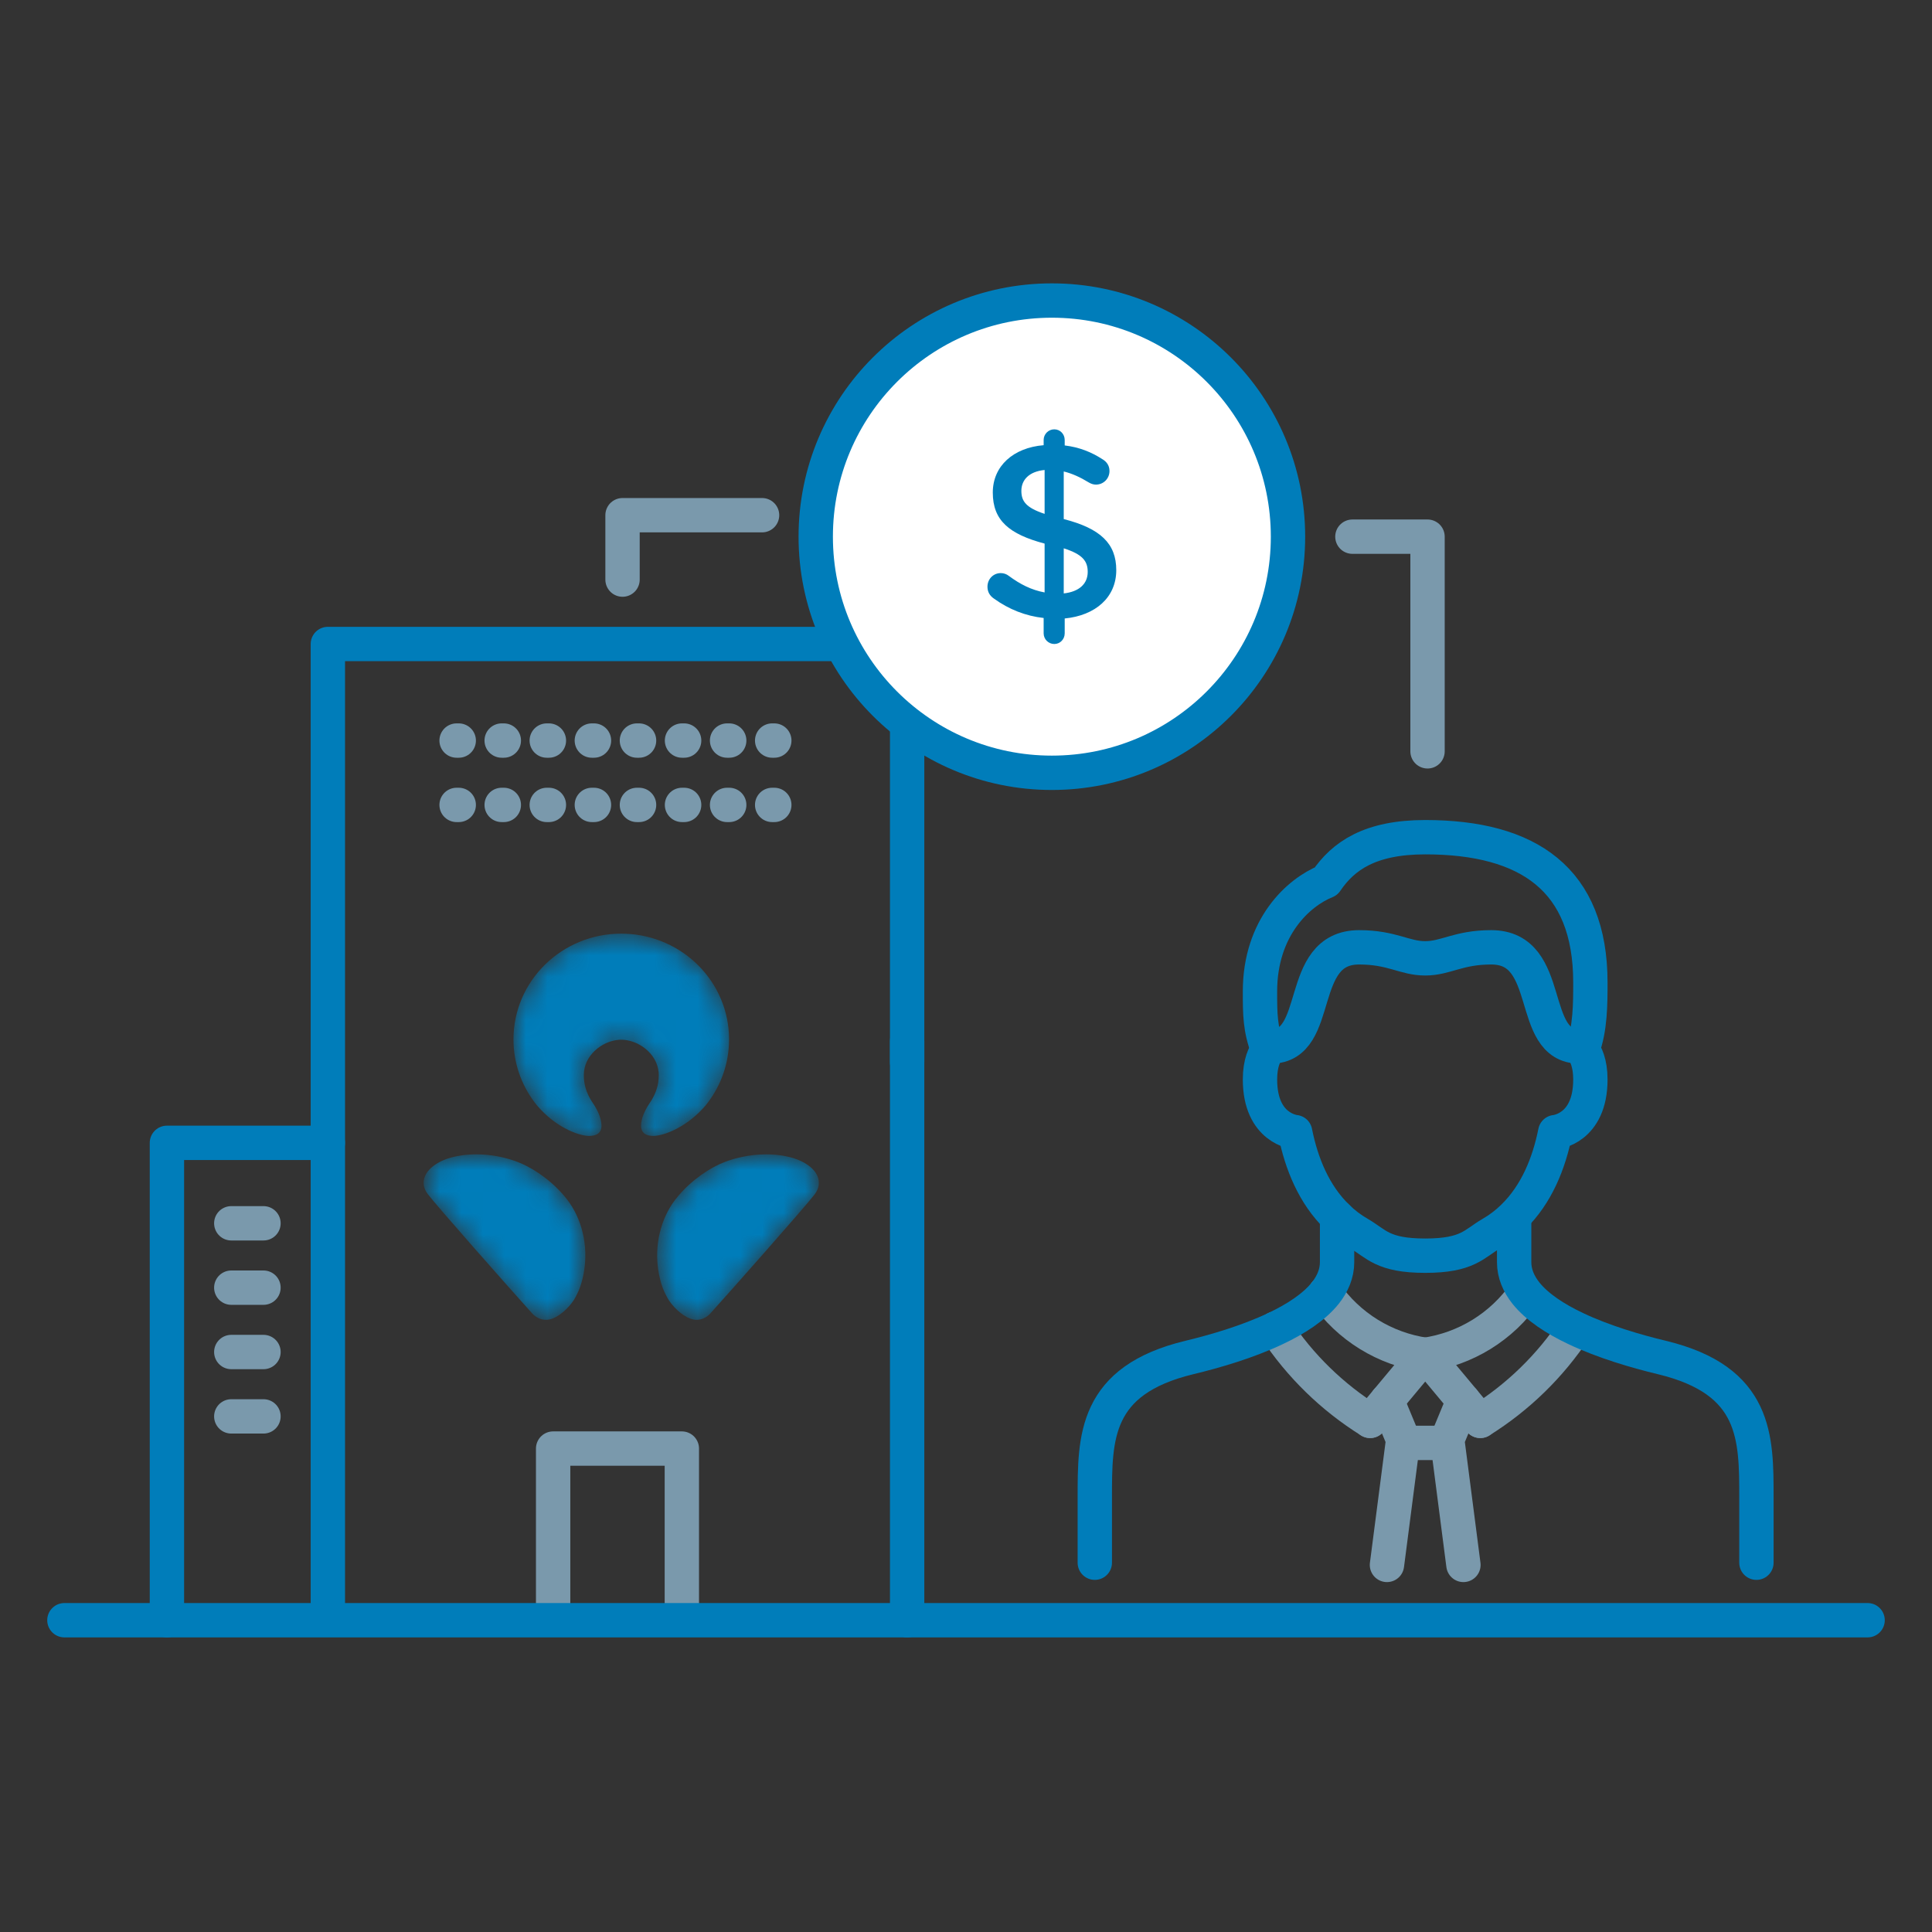 <svg width="90" height="90" viewBox="0 0 90 90" fill="none" xmlns="http://www.w3.org/2000/svg">
<rect x="0" y="0" width="90" height="90" fill="#333333" stroke="none"/>
<path d="M71.046 60.239C70.508 61.011 69.818 61.665 69.018 62.159C68.217 62.653 67.324 62.977 66.393 63.112L68.173 65.246L68.958 66.19" stroke="#7A99AC" stroke-width="1.6" stroke-linecap="round" stroke-linejoin="round"/>
<path d="M61.738 60.239C62.276 61.011 62.966 61.665 63.766 62.159C64.567 62.653 65.46 62.977 66.391 63.112L64.611 65.246L63.826 66.19" stroke="#7A99AC" stroke-width="1.6" stroke-linecap="round" stroke-linejoin="round"/>
<path d="M68.172 65.246L67.418 67.066L68.172 72.9" stroke="#7A99AC" stroke-width="1.6" stroke-linecap="round" stroke-linejoin="round"/>
<path d="M64.61 65.246L65.365 67.066L64.61 72.9" stroke="#7A99AC" stroke-width="1.6" stroke-linecap="round" stroke-linejoin="round"/>
<path d="M65.365 67.215H67.417" stroke="#7A99AC" stroke-width="1.6" stroke-linecap="round" stroke-linejoin="round"/>
<path d="M68.956 66.19C70.717 65.091 72.22 63.626 73.363 61.894" stroke="#7A99AC" stroke-width="1.6" stroke-linecap="round" stroke-linejoin="round"/>
<path d="M63.826 66.19C62.065 65.091 60.562 63.626 59.419 61.894" stroke="#7A99AC" stroke-width="1.6" stroke-linecap="round" stroke-linejoin="round"/>
<path d="M73.716 48.896C74.086 47.914 74.086 46.759 74.086 45.767C74.086 40.965 71.2 39 66.391 39C63.825 39 62.574 39.867 61.773 41.052C60.491 41.565 58.695 43.191 58.695 46.182C58.695 47.249 58.695 47.914 59.065 48.896" stroke="#007DBA" stroke-width="1.6" stroke-linecap="round" stroke-linejoin="round"/>
<path d="M73.573 48.748C73.628 48.79 73.676 48.84 73.716 48.896C73.865 49.089 74.086 49.512 74.086 50.287C74.086 52.595 72.449 52.738 72.449 52.738C72.157 54.206 71.567 55.648 70.495 56.689C70.188 56.992 69.843 57.254 69.469 57.469C68.663 57.936 68.378 58.495 66.391 58.495C64.403 58.495 64.118 57.936 63.312 57.469C62.938 57.254 62.593 56.992 62.286 56.689C61.214 55.648 60.624 54.206 60.332 52.738C60.332 52.738 58.695 52.595 58.695 50.287C58.695 49.512 58.916 49.091 59.065 48.896C59.105 48.84 59.153 48.79 59.208 48.748" stroke="#007DBA" stroke-width="1.6" stroke-linecap="round" stroke-linejoin="round"/>
<path d="M59.209 48.748C61.646 48.748 60.343 44.13 63.313 44.13C64.852 44.13 65.429 44.643 66.391 44.643C67.353 44.643 67.93 44.13 69.469 44.13C72.44 44.13 71.136 48.748 73.573 48.748" stroke="#007DBA" stroke-width="1.6" stroke-linecap="round" stroke-linejoin="round"/>
<path d="M62.286 56.688V58.797C62.286 59.325 62.081 59.803 61.737 60.239C61.214 60.89 60.373 61.439 59.419 61.89C58.11 62.511 56.592 62.952 55.407 63.237C50.982 64.304 51 66.967 51 69.778L51 72.797" stroke="#007DBA" stroke-width="1.6" stroke-linecap="round" stroke-linejoin="round"/>
<path d="M70.535 56.688V58.797C70.535 59.325 70.74 59.803 71.084 60.239C71.607 60.89 72.448 61.439 73.403 61.89C74.711 62.511 76.229 62.952 77.415 63.237C81.839 64.304 81.821 66.967 81.821 69.778L81.821 72.797" stroke="#007DBA" stroke-width="1.6" stroke-linecap="round" stroke-linejoin="round"/>
<path d="M15.273 74.976V30H42.258V49.49" stroke="#007DBA" stroke-width="1.6" stroke-linecap="round" stroke-linejoin="round"/>
<path d="M42.258 48.5V75.476" stroke="#007DBA" stroke-width="1.6" stroke-linecap="round" stroke-linejoin="round"/>
<mask id="mask0_462_9817" style="mask-type:alpha" maskUnits="userSpaceOnUse" x="19" y="43" width="20" height="19">
<path d="M35.684 53.775L35.91 53.779C36.063 53.786 36.219 53.8 36.377 53.823L36.547 53.851C37.203 53.972 37.541 54.195 37.738 54.352L37.802 54.407C38.113 54.69 38.308 55.15 37.958 55.624L37.919 55.675C37.379 56.361 34.001 60.178 33.09 61.185L33.044 61.233C32.893 61.377 32.628 61.535 32.294 61.468L32.177 61.435C31.743 61.285 31.285 60.814 31.096 60.468L31.033 60.351C30.914 60.123 30.826 59.912 30.743 59.568L30.695 59.346C30.441 58.017 30.796 56.759 31.436 55.91L31.59 55.718C32.225 54.963 33.074 54.39 33.771 54.126C34.22 53.955 34.9 53.775 35.684 53.775ZM22.194 53.775L22.426 53.78C23.111 53.811 23.703 53.972 24.108 54.128L24.285 54.2C25.002 54.513 25.845 55.126 26.441 55.91L26.546 56.056C27.156 56.949 27.457 58.233 27.136 59.568L27.093 59.73C27.007 60.035 26.914 60.229 26.784 60.468L26.726 60.565C26.492 60.931 26.014 61.38 25.587 61.468L25.478 61.482C25.16 61.502 24.915 61.324 24.792 61.185L24.708 61.092C23.66 59.929 20.297 56.124 19.925 55.623L19.861 55.528C19.576 55.056 19.816 54.611 20.141 54.352L20.193 54.312C20.414 54.144 20.793 53.925 21.503 53.823C21.739 53.788 21.97 53.775 22.194 53.775ZM28.939 43.493L29.127 43.497C31.816 43.594 33.961 45.76 33.961 48.419L33.955 48.651C33.905 49.725 33.506 50.709 32.868 51.495L32.732 51.648C31.863 52.583 30.846 52.924 30.418 52.915L30.304 52.908C29.743 52.84 29.857 52.341 29.906 52.126L29.937 52.02C30 51.834 30.112 51.607 30.253 51.401L30.336 51.275C30.547 50.933 30.686 50.553 30.686 50.079L30.681 49.95C30.601 49.064 29.723 48.434 28.939 48.434L28.826 48.439C28.037 48.498 27.195 49.169 27.195 50.079L27.201 50.252C27.235 50.704 27.399 51.068 27.628 51.401L27.708 51.527C27.836 51.739 27.932 51.958 27.973 52.126L27.983 52.17C28.04 52.419 28.112 52.904 27.46 52.915L27.388 52.914C26.901 52.887 25.863 52.494 25.015 51.495L24.882 51.324C24.277 50.51 23.919 49.506 23.919 48.419C23.919 45.698 26.165 43.493 28.939 43.493Z" fill="white"/>
</mask>
<g mask="url(#mask0_462_9817)">
<path d="M35.685 53.775L35.911 53.779C36.064 53.786 36.22 53.8 36.378 53.823L36.548 53.851C37.204 53.972 37.542 54.195 37.739 54.352L37.803 54.407C38.114 54.69 38.309 55.15 37.959 55.624L37.92 55.675C37.38 56.361 34.002 60.178 33.09 61.185L33.045 61.233C32.894 61.377 32.629 61.535 32.295 61.468L32.178 61.435C31.744 61.285 31.286 60.814 31.096 60.468L31.034 60.351C30.915 60.123 30.827 59.912 30.744 59.568L30.696 59.346C30.442 58.017 30.797 56.759 31.437 55.91L31.591 55.718C32.226 54.963 33.075 54.39 33.772 54.126C34.221 53.955 34.901 53.775 35.685 53.775ZM22.195 53.775L22.427 53.78C23.112 53.811 23.703 53.972 24.109 54.128L24.286 54.2C25.003 54.513 25.846 55.126 26.442 55.91L26.547 56.056C27.157 56.949 27.458 58.233 27.137 59.568L27.094 59.73C27.008 60.035 26.915 60.229 26.785 60.468L26.727 60.565C26.493 60.931 26.015 61.38 25.588 61.468L25.479 61.482C25.161 61.502 24.915 61.324 24.793 61.185L24.709 61.092C23.661 59.929 20.298 56.124 19.926 55.623L19.862 55.528C19.577 55.056 19.817 54.611 20.142 54.352L20.194 54.312C20.415 54.144 20.794 53.925 21.504 53.823C21.74 53.788 21.971 53.775 22.195 53.775ZM28.94 43.493L29.128 43.497C31.817 43.594 33.962 45.76 33.962 48.419L33.956 48.651C33.906 49.725 33.507 50.709 32.869 51.495L32.733 51.648C31.864 52.583 30.847 52.924 30.419 52.915L30.305 52.908C29.744 52.84 29.857 52.341 29.907 52.126L29.938 52.02C30.001 51.834 30.113 51.607 30.254 51.401L30.337 51.275C30.548 50.933 30.688 50.553 30.688 50.079L30.682 49.95C30.602 49.064 29.724 48.434 28.94 48.434L28.827 48.439C28.038 48.498 27.196 49.169 27.196 50.079L27.202 50.252C27.236 50.704 27.4 51.068 27.629 51.401L27.709 51.527C27.837 51.739 27.933 51.958 27.974 52.126L27.984 52.17C28.041 52.419 28.113 52.904 27.461 52.915L27.389 52.914C26.902 52.887 25.863 52.494 25.016 51.495L24.883 51.324C24.278 50.51 23.92 49.506 23.92 48.419C23.92 45.698 26.166 43.493 28.94 43.493Z" fill="#007DBA"/>
</g>
<path d="M21.27 34.498H36.262" stroke="#7A99AC" stroke-width="1.6" stroke-linecap="round" stroke-linejoin="round" stroke-dasharray="0.1 2"/>
<path d="M21.27 37.496H36.262" stroke="#7A99AC" stroke-width="1.6" stroke-linecap="round" stroke-linejoin="round" stroke-dasharray="0.1 2"/>
<path d="M31.763 74.976V67.48H25.767V74.976" stroke="#7A99AC" stroke-width="1.6" stroke-linecap="round" stroke-linejoin="round"/>
<path d="M15.272 53.238H7.776V75.476" stroke="#007DBA" stroke-width="1.6" stroke-linecap="round" stroke-linejoin="round"/>
<path d="M12.274 56.986H10.774" stroke="#7A99AC" stroke-width="1.6" stroke-linecap="round" stroke-linejoin="round"/>
<path d="M12.274 59.984H10.774" stroke="#7A99AC" stroke-width="1.6" stroke-linecap="round" stroke-linejoin="round"/>
<path d="M12.274 62.982H10.774" stroke="#7A99AC" stroke-width="1.6" stroke-linecap="round" stroke-linejoin="round"/>
<path d="M12.274 65.981H10.774" stroke="#7A99AC" stroke-width="1.6" stroke-linecap="round" stroke-linejoin="round"/>
<path d="M3 75.476H87" stroke="#007DBA" stroke-width="1.6" stroke-linecap="round" stroke-linejoin="round"/>
<path d="M29 27L29 24L35.5 24" stroke="#7A99AC" stroke-width="1.6" stroke-linecap="round" stroke-linejoin="round"/>
<path d="M66.5 35L66.5 25L63 25" stroke="#7A99AC" stroke-width="1.6" stroke-linecap="round" stroke-linejoin="round"/>
<path d="M60 25C60 31.075 55.075 36 49 36C42.925 36 38 31.075 38 25C38 18.925 42.925 14 49 14C55.075 14 60 18.925 60 25Z" fill="white" stroke="#007DBA" stroke-width="1.6"/>
<path fill-rule="evenodd" clip-rule="evenodd" d="M48.617 20.497C48.617 20.219 48.842 20 49.113 20C49.383 20 49.598 20.219 49.598 20.497V20.75C50.263 20.831 50.827 21.051 51.346 21.386C51.526 21.49 51.684 21.663 51.684 21.94C51.684 22.298 51.402 22.575 51.053 22.575C50.94 22.575 50.827 22.54 50.714 22.471C50.319 22.229 49.936 22.055 49.553 21.963V24.18C51.267 24.619 52 25.323 52 26.559C52 27.829 51.03 28.672 49.598 28.811V29.503C49.598 29.781 49.383 30 49.113 30C48.842 30 48.617 29.781 48.617 29.503V28.788C47.771 28.695 46.992 28.383 46.305 27.887C46.113 27.76 46 27.575 46 27.333C46 26.975 46.271 26.697 46.62 26.697C46.756 26.697 46.891 26.744 46.992 26.825C47.523 27.217 48.041 27.483 48.662 27.598V25.323C47.015 24.884 46.248 24.249 46.248 22.945C46.248 21.709 47.207 20.854 48.617 20.739V20.497ZM50.67 26.64C50.67 26.132 50.422 25.82 49.553 25.543V27.644C50.275 27.564 50.67 27.194 50.67 26.64ZM48.662 23.938C47.793 23.649 47.579 23.349 47.579 22.864C47.579 22.356 47.94 21.963 48.662 21.894V23.938Z" fill="#007DBA"/>
</svg>
